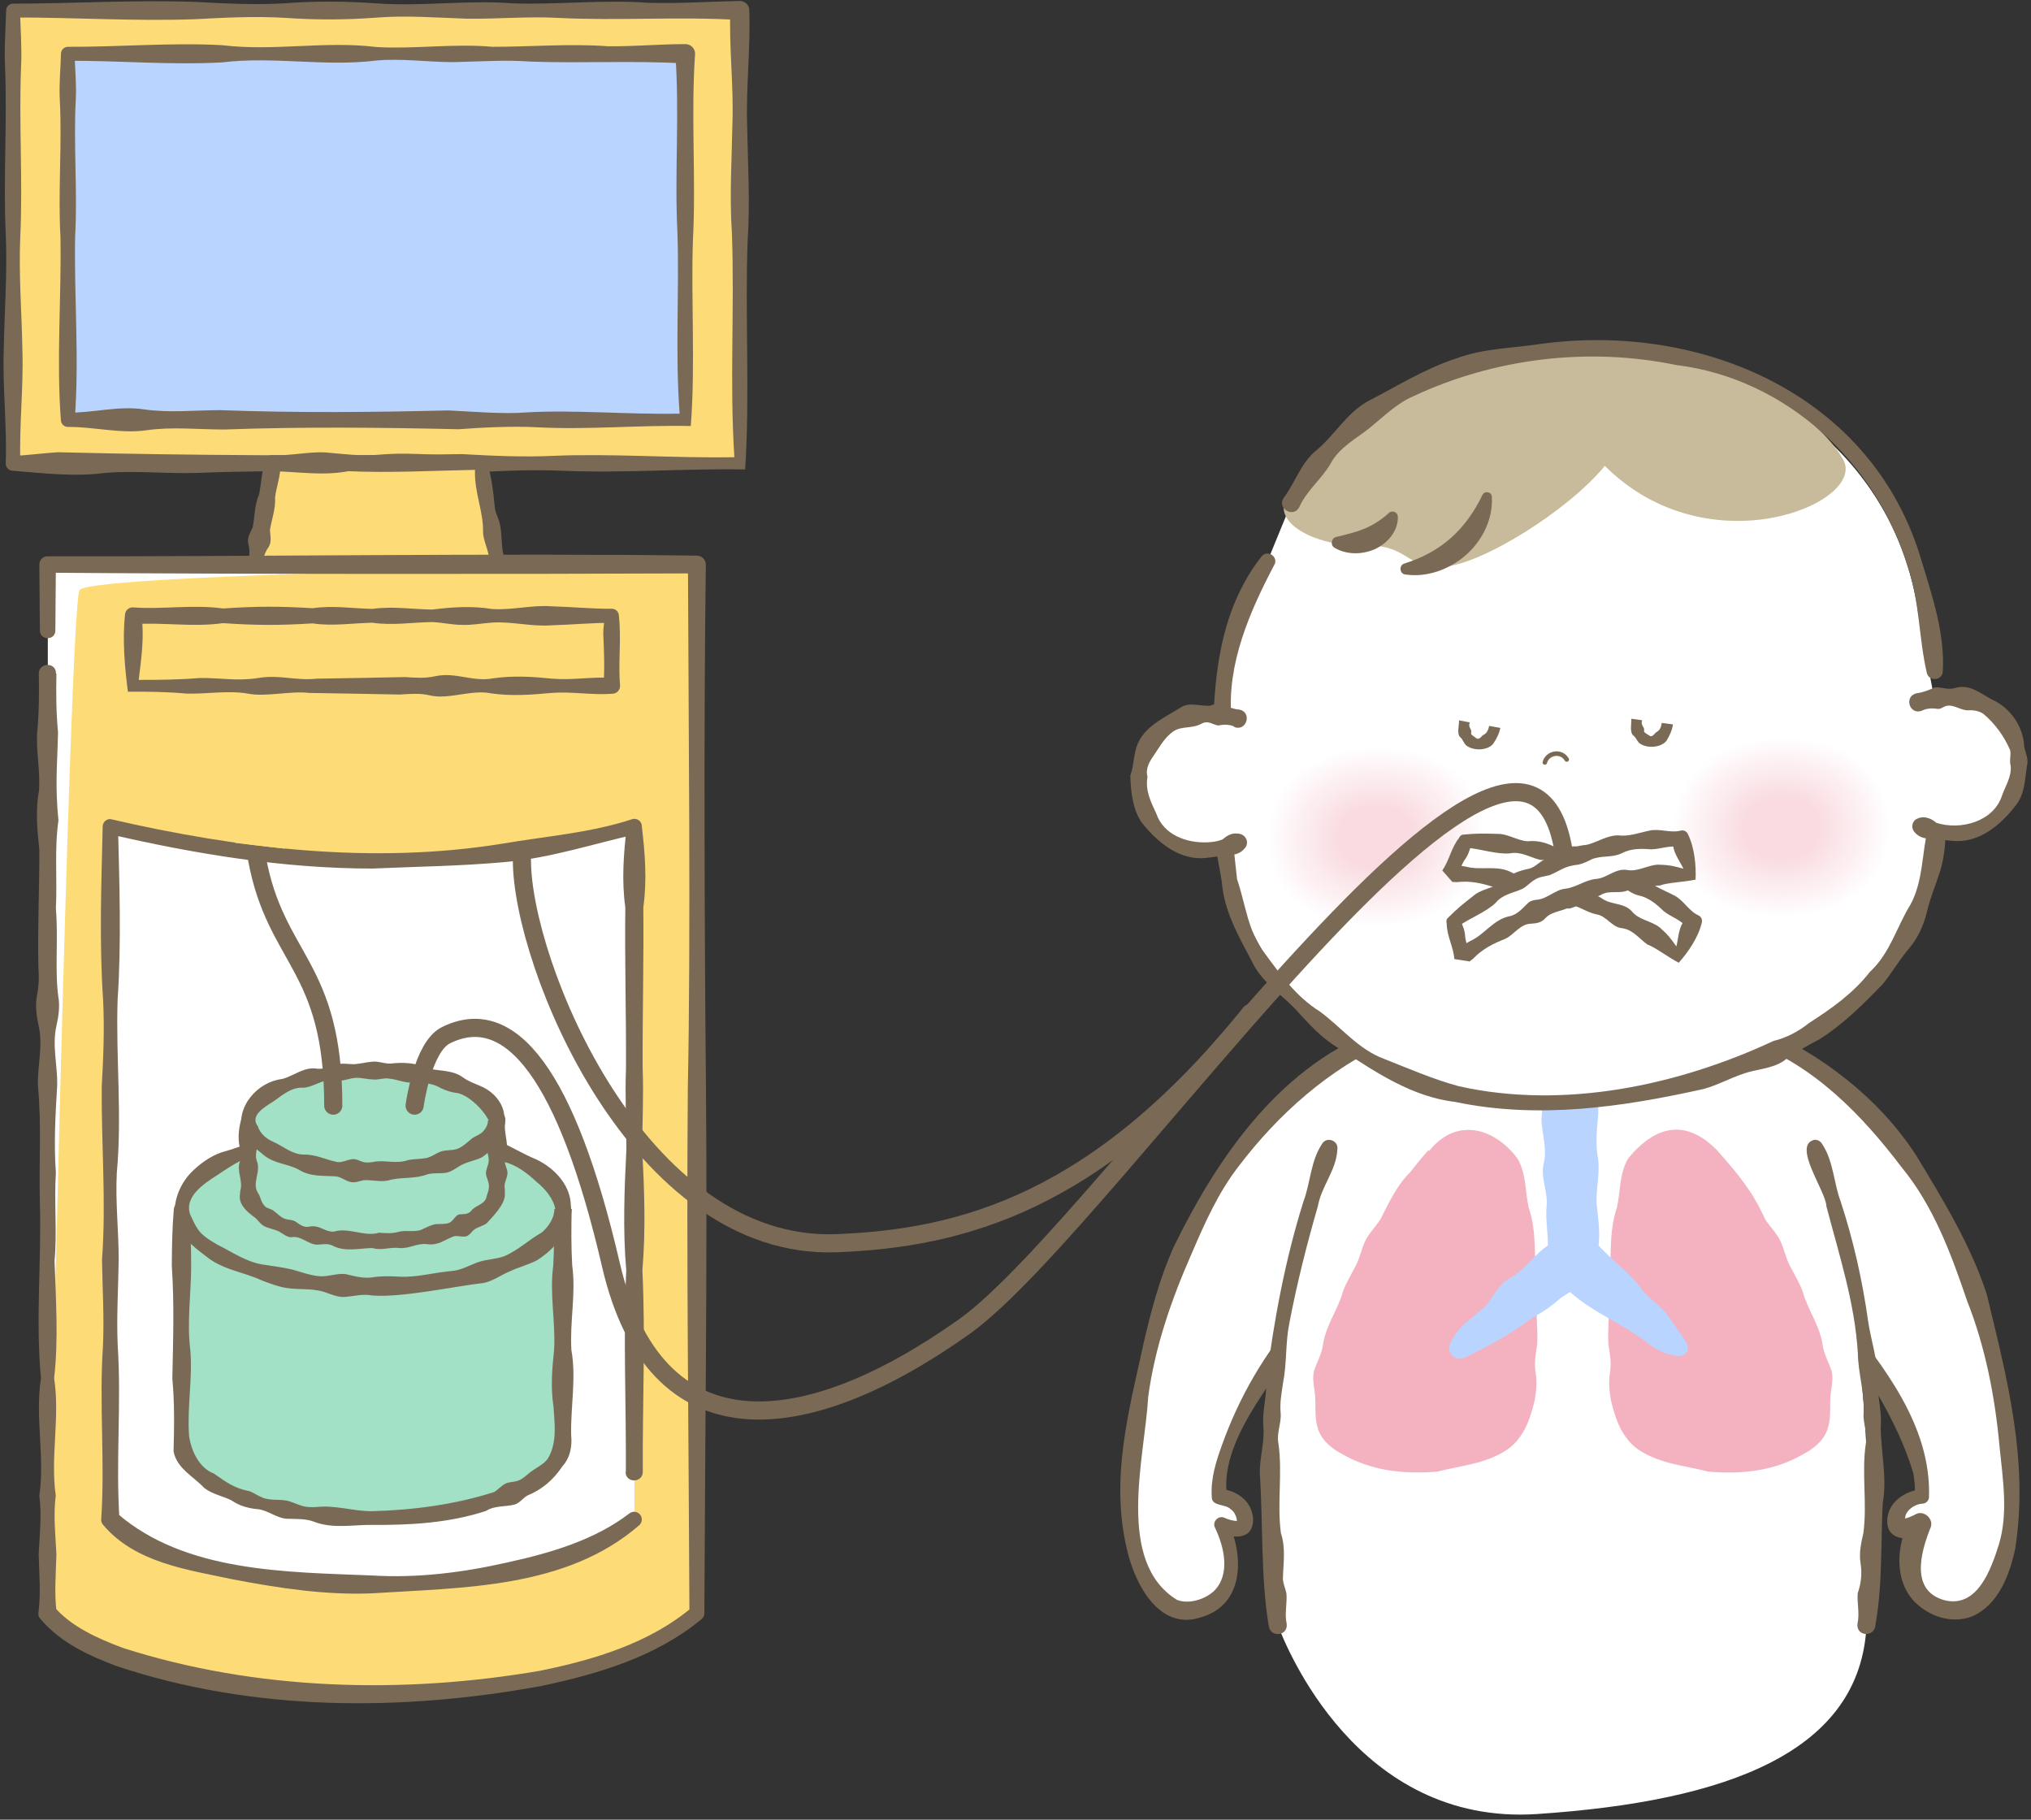 <svg width="336" height="301" viewBox="0 0 336 301" fill="none" xmlns="http://www.w3.org/2000/svg">
<rect x="0" y="0" width="336" height="301" fill="#333333" stroke="none"/>
<g clip-path="url(#clip0_2057_83959)">
<path d="M290.339 171.143C306.376 177.638 317.498 191.673 324.327 207.511C332.046 225.417 332.869 245.681 332.824 249.44C332.757 256.514 329.198 268.503 321.369 266.123C312.049 263.276 317.565 252.154 317.565 252.154C317.565 252.154 313.227 254.312 313.695 251.064C314.162 247.816 317.899 247.549 317.899 247.549C319.7 234.515 293.631 202.35 279.395 195.499H240.224C225.966 202.328 199.896 234.515 201.72 247.549C201.72 247.549 205.457 247.839 205.924 251.064C206.391 254.289 202.054 252.154 202.054 252.154C202.054 252.154 207.592 263.276 198.25 266.123C190.42 268.503 186.861 256.491 186.795 249.44C186.75 245.703 187.573 225.439 195.292 207.511C202.12 191.651 213.242 177.638 229.28 171.143" fill="white"/>
<path d="M290.872 169.809C301.326 174.368 310.891 181.62 317.097 191.274C321.501 198.547 325.994 205.91 328.664 214.029C332 227.864 335.648 241.5 333.401 256.114C332.489 260.407 330.643 265.59 326.061 267.458C322.724 268.593 319.21 267.391 316.763 264.989C313.226 261.319 313.805 255.447 315.94 251.331L318.387 253.778C316.741 254.579 313.204 255.18 312.359 252.688C311.514 249.196 314.695 246.638 317.809 246.371L316.741 247.394C316.874 246.193 316.741 244.903 316.518 243.635C313.76 234.56 308.288 226.485 302.816 218.745C296.054 210.381 288.158 201.973 278.882 196.612C275.212 196.968 265.536 196.879 259.819 196.657C253.302 196.657 246.762 196.835 240.245 196.968L240.868 196.835C231.77 202.306 223.295 210.181 216.822 218.767C213.664 223.282 210.617 227.842 207.658 232.469C204.967 236.829 202.231 242.278 202.987 247.394L201.808 246.282C204.21 246.438 206.724 247.95 207.191 250.486C207.48 251.42 207.302 253.267 206.101 253.823C204.522 254.646 202.765 253.823 201.519 253.267L203.143 251.643C205.812 257.337 205.901 265.434 198.694 267.525C191.598 269.883 187.617 261.675 186.393 256.114C183.679 244.436 186.771 233.359 189.151 222.37C190.419 216.876 191.865 211.36 194.223 206.155C201.652 190.984 212.174 175.814 228.834 169.986C230.369 169.475 231.236 171.677 229.791 172.344C219.848 176.86 211.529 184.222 204.9 192.942C201.519 197.302 199.272 202.395 197.115 207.423C193.8 214.941 191.042 222.882 189.952 231.068C189.396 241.122 184.48 258.36 194.735 264.655C196.714 265.412 199.428 264.544 200.896 263.121C203.565 260.385 202.542 255.914 201.007 252.711C200.496 251.732 201.563 250.597 202.564 251.065C203.232 251.376 204.233 251.643 204.7 251.576C204.944 251.487 204.677 251.576 204.633 251.687C204.655 251.087 204.255 250.041 203.588 249.641C202.72 248.751 200.585 249.196 200.473 247.75C200.251 244.547 201.185 241.767 202.142 239.075C205.011 231.068 209.304 223.594 214.976 217.299C222.539 208.824 229.457 198.636 240.267 194.076C253.324 194.543 266.381 194.099 279.438 194.299C290.093 199.148 297.411 208.579 304.707 217.299C311.647 226.04 319.544 235.894 319.121 247.728C319.054 248.284 318.609 248.684 318.098 248.729C316.652 248.751 314.784 250.175 315.251 251.598C315.251 251.554 315.139 251.376 315.073 251.309C314.984 251.243 314.961 251.242 315.05 251.22C315.362 251.176 316.252 250.842 316.83 250.531C318.187 249.663 319.989 251.22 319.388 252.688C317.675 256.937 316.007 263.276 321.857 264.744C327.151 265.901 329.375 259.651 330.688 255.469C332.245 250.353 331.355 244.792 330.799 239.298C330.043 231.045 328.463 222.86 325.416 215.141C322.769 207.378 319.877 199.504 314.606 193.098C308.044 184.445 300.214 176.37 289.871 172.478C288.091 171.788 289.181 169.097 290.938 169.831L290.872 169.809Z" fill="#7A6A55"/>
<path d="M217.532 191.274C214.352 207.289 205.988 254.335 211.349 268.682C212.706 272.307 224.539 302.047 254.301 300.067C285.909 297.954 307.908 289.746 308.798 268.682C310.422 230.089 305.64 201.461 297.854 186.313C291.537 174.013 226.119 148.366 217.555 191.274H217.532Z" fill="white"/>
<path d="M307.288 268.593C307.688 266.903 307.199 265.19 307.332 263.544C307.91 261.898 308.066 260.274 307.799 258.561C307.532 256.871 307.888 255.247 308.266 253.601C308.934 248.641 307.933 243.658 308.689 238.676C309 237.007 308.155 235.384 308.311 233.715C308.489 230.379 307.399 227.153 307.354 223.817C306.865 215.542 304.24 207.512 302.149 199.527C302.105 197.08 296.388 189.361 300.192 188.538C300.703 188.516 301.171 188.783 301.415 189.183C303.35 192.075 303.328 195.612 304.529 198.793C306.62 205.199 308.111 211.805 309.045 218.478C309.534 221.815 310.691 225.062 310.669 228.466C310.557 231.024 311.38 233.515 311.136 236.051C311.18 240.255 312.226 244.437 311.469 248.685C311.136 255.403 311.447 262.209 310.268 268.749C310.179 270.884 307.043 270.773 307.288 268.571V268.593Z" fill="#7A6A55"/>
<path d="M209.86 268.771C208.548 260.564 208.971 252 208.415 243.636C208.392 241.1 209.215 238.587 209.015 236.051C208.77 233.515 209.593 231.024 209.482 228.466C210.728 218.501 212.596 208.447 215.621 198.793C216.823 195.612 216.8 192.053 218.736 189.184C219.492 187.938 221.472 188.672 221.249 190.118C221.093 193.566 218.602 196.213 218.024 199.527C216.178 205.889 214.554 212.339 213.308 218.857C212.641 222.104 212.908 225.485 212.263 228.755C212.018 230.401 211.707 232.047 211.862 233.715C212.018 235.384 211.173 237.008 211.484 238.676C212.218 243.658 211.239 248.641 211.907 253.601C212.73 256.07 212.307 258.562 212.24 261.075C212.24 261.92 212.641 262.721 212.819 263.544C212.974 265.19 212.485 266.903 212.863 268.593C213.13 270.729 209.972 270.951 209.883 268.771H209.86Z" fill="#7A6A55"/>
<path d="M237.31 191.296C230.548 198.058 213.487 228.865 220.339 237.34C227.19 245.815 250.634 242.59 252.258 233.292C253.882 223.994 253.014 195.722 249.033 191.296C245.407 187.248 240.958 187.67 237.31 191.296Z" fill="#F4B2C1"/>
<path d="M238.332 192.319C236.175 194.232 234.907 197.013 233.35 199.393C232.482 200.572 231.414 201.662 230.725 202.974C229.991 204.264 229.724 205.821 228.945 207.067C227.01 209.38 225.987 212.161 224.786 214.897C224.074 216.209 223.473 217.544 223.14 218.989C222.561 221.881 220.804 224.417 221.116 227.442C221.004 228.843 219.937 230.133 219.959 231.557C220.07 235.494 222.962 239.164 226.877 240.032C229.39 240.388 232.816 241.367 235.329 241.011C239.845 240.744 243.693 239.987 247.363 237.363C248.92 236.295 250.922 235.316 251.145 233.27C251.145 231.068 251.145 228.91 251.767 226.73C252.101 225.262 251.968 223.772 251.723 222.281C251.678 219.234 252.057 216.454 251.434 213.384C251.523 210.114 251.345 207.779 250.655 204.531C250.411 201.639 250.655 198.592 249.365 195.878C248.898 194.655 248.498 193.498 248.03 192.297C245.917 188.783 240.49 189.872 238.332 192.342V192.319ZM236.419 190.406C240.823 184.823 247.096 186.425 251.011 191.585C252.501 194.032 252.301 197.013 252.88 199.682C254.459 204.398 253.569 208.246 254.348 213.228C253.947 216.409 254.437 219.234 254.325 222.281C254.081 223.794 253.814 225.284 254.014 226.819C254.414 229.066 254.058 231.535 253.324 233.692C252.635 236.161 251.234 238.631 249.076 239.965C245.517 242.212 241.58 242.434 237.776 243.435C232.059 243.858 226.81 243.346 221.716 240.343C220.293 239.543 218.802 238.386 218.113 236.562C217.468 234.805 217.668 233.114 217.601 231.535C217.601 229.956 216.978 228.287 217.401 226.73C217.89 225.24 218.713 223.883 218.891 222.304C219.358 219.234 221.294 216.698 222.139 213.74C222.628 212.294 223.451 211.004 224.141 209.647C224.919 208.335 225.164 206.778 225.809 205.376C226.432 203.997 227.633 202.907 228.412 201.617C229.813 198.881 231.059 196.101 233.305 193.899C234.262 192.675 235.196 191.474 236.308 190.273L236.419 190.384V190.406Z" fill="#F4B2C1"/>
<path d="M283.065 191.296C289.827 198.058 306.888 228.865 300.037 237.34C293.164 245.815 269.741 242.59 268.117 233.292C266.493 223.994 267.361 195.722 271.343 191.296C274.968 187.248 279.417 187.67 283.065 191.296Z" fill="#F4B2C1"/>
<path d="M284.088 190.295C287.536 194.232 289.827 196.857 291.984 201.617C292.763 202.907 293.964 203.975 294.587 205.376C295.232 206.755 295.477 208.334 296.255 209.647C296.945 210.981 297.768 212.294 298.257 213.739C299.102 216.698 301.015 219.234 301.505 222.303C301.683 223.883 302.506 225.262 302.995 226.73C303.418 228.287 302.795 229.955 302.795 231.534C302.728 233.114 302.928 234.804 302.283 236.561C301.594 238.385 300.103 239.542 298.68 240.343C293.586 243.368 288.337 243.88 282.62 243.435C278.816 242.434 274.879 242.211 271.32 239.965C269.163 238.63 267.761 236.139 267.072 233.692C266.338 231.512 265.982 229.088 266.382 226.819C266.582 225.284 266.315 223.794 266.071 222.281C265.937 219.234 266.427 216.409 266.048 213.228C266.827 208.245 265.937 204.397 267.516 199.681C268.095 197.012 267.895 194.032 269.385 191.585C274.012 186.002 279.016 185.112 284.088 190.295ZM282.175 192.208C278.905 189.36 272.899 188.76 271.765 193.92C271.031 195.878 270.141 197.924 269.941 200.06C269.808 201.528 270.03 203.04 269.763 204.486C269.096 207.734 268.896 210.069 268.985 213.339C268.362 216.409 268.718 219.211 268.695 222.237C268.451 223.727 268.317 225.217 268.651 226.685C269.251 228.865 269.296 231.023 269.274 233.225C269.496 235.271 271.498 236.25 273.055 237.318C276.725 239.943 280.574 240.699 285.089 240.966C287.602 241.322 291.05 240.365 293.542 239.987C297.479 239.142 300.348 235.449 300.459 231.512C300.459 230.089 299.414 228.798 299.303 227.397C299.214 226.685 299.303 225.929 299.236 225.217C299.169 224.483 298.902 223.794 298.635 223.126C297.367 220.457 297.167 217.41 295.61 214.852C294.409 212.116 293.386 209.335 291.451 207.022C290.672 205.776 290.405 204.219 289.671 202.929C288.959 201.617 287.914 200.527 287.046 199.348C286.134 198.191 285.623 196.768 284.8 195.566C283.977 194.365 283.043 193.231 282.064 192.274L282.175 192.163V192.208Z" fill="#F4B2C1"/>
<path d="M256.46 177.751L257.416 206.867C257.416 206.867 240.022 222.104 241.245 223.306C242.469 224.507 259.885 212.184 259.885 212.184C259.885 212.184 277.881 224.907 278.103 222.972C278.325 221.037 262.977 206.512 262.977 206.512L262.777 177.105" fill="#B8D4FF"/>
<path d="M257.883 177.706C257.839 180.131 258.017 182.555 258.417 184.98C258.551 187.404 257.794 189.851 258.506 192.253C259.307 194.656 258.084 197.125 258.529 199.527C258.929 202.107 258.44 204.732 258.907 207.312C256.838 210.026 254.058 211.294 252.234 213.719C251.7 214.519 251.099 215.231 250.298 215.765C246.94 217.211 244.849 220.948 242.602 223.35C242.691 223.016 242.469 222.482 242.202 222.26C241.579 221.815 241.334 222.06 241.579 222.015C244.693 221.415 246.984 218.746 249.809 217.411C251.477 216.521 252.968 215.387 254.436 214.252C256.304 213.229 258.15 212.095 259.752 210.627C263.111 212.762 266.67 214.586 269.606 217.344C272.008 219.391 275.278 220.147 277.792 221.949C277.792 221.993 277.792 221.904 277.413 222.104C277.235 222.193 276.991 222.527 276.991 222.705C276.969 222.883 276.991 222.95 276.991 222.972C277.013 223.039 277.013 222.972 276.991 222.905C276.457 221.415 274.677 220.236 273.565 219.079C271.385 216.054 268.494 213.941 265.913 211.316C264.712 209.715 263.2 208.425 261.62 207.246C261.131 204.532 261.42 201.84 261.709 199.149C261.776 196.702 261.109 194.255 261.331 191.809C261.487 190.585 261.687 189.362 261.576 188.138C261.198 184.468 260.975 180.798 261.487 177.105H264.045C264.379 179.53 264.468 181.977 264.401 184.446C264.156 186.915 263.911 189.339 264.401 191.786C264.668 194.233 264.023 196.68 264.134 199.127C264.379 201.573 264.801 203.998 264.401 206.467L263.956 205.444C266.336 208.313 269.495 210.293 271.675 213.34C272.809 214.808 274.433 215.809 275.634 217.233C276.88 218.857 277.747 220.258 278.97 222.038C279.349 222.594 279.349 223.706 278.592 224.084C278.014 224.395 277.725 224.306 277.525 224.306C275.812 224.129 274.277 223.394 272.942 222.438C268.471 218.835 263.533 217.3 259.151 213.185H260.619C259.796 213.674 258.996 214.163 258.217 214.697C256.794 215.965 255.259 217.033 253.568 217.945C250.054 220.614 246.272 222.66 242.291 224.596C240.667 225.263 239.088 223.75 240.044 221.926C241.623 218.768 244.159 217.878 246.206 215.498C247.318 213.941 248.207 212.161 250.054 211.294C252.501 209.804 253.991 207.223 256.527 205.755L256.037 206.867C256.237 204.443 255.637 202.018 255.859 199.594C256.148 197.147 254.769 194.767 255.414 192.32C255.971 189.873 255.059 187.471 255.014 185.046C255.259 182.6 255.281 180.175 255.081 177.751L257.928 177.662L257.883 177.706Z" fill="#B8D4FF"/>
<path d="M213.684 83.103C221.692 69.135 234.86 60.637 253.122 58.346C281.883 54.721 313.046 69.98 317.428 101.944L321.099 121.429C322.834 138.068 321.766 168.386 277.924 179.685C238.197 189.917 219.512 172.523 214.752 165.917C207.278 155.618 200.627 147.588 202.229 115.868C202.94 101.922 209.703 92.802 209.703 92.802L213.684 83.081V83.103Z" fill="white"/>
<path d="M276.591 137.357C276.591 147.077 285.133 152.149 295.12 151.882C305.13 151.593 313.16 146.254 312.826 136.356C312.47 126.435 304.284 121.564 294.297 121.831C284.287 122.12 276.48 127.881 276.591 137.357Z" fill="white"/>
<path d="M276.904 137.358C276.904 146.9 285.29 151.883 295.099 151.616C304.931 151.349 312.828 146.099 312.472 136.357C312.138 126.614 304.086 121.832 294.276 122.098C284.445 122.365 276.771 128.038 276.904 137.358Z" fill="#FFFEFE"/>
<path d="M277.236 137.334C277.236 146.721 285.466 151.592 295.119 151.326C304.773 151.059 312.514 145.898 312.18 136.356C311.847 126.791 303.95 122.097 294.296 122.364C284.643 122.631 277.124 128.192 277.236 137.334Z" fill="#FFFDFD"/>
<path d="M277.572 137.335C277.572 146.544 285.646 151.349 295.122 151.082C304.598 150.815 312.205 145.765 311.871 136.379C311.538 126.992 303.797 122.365 294.321 122.632C284.845 122.899 277.46 128.371 277.572 137.335Z" fill="#FFFCFD"/>
<path d="M277.88 137.335C277.88 146.366 285.798 151.082 295.096 150.815C304.394 150.548 311.846 145.61 311.534 136.401C311.223 127.192 303.616 122.654 294.318 122.921C285.02 123.188 277.791 128.549 277.88 137.335Z" fill="#FEFBFC"/>
<path d="M278.216 137.313C278.216 146.166 285.979 150.792 295.099 150.525C304.219 150.281 311.537 145.409 311.203 136.378C310.892 127.347 303.44 122.899 294.321 123.166C285.201 123.41 278.105 128.682 278.216 137.313Z" fill="#FEFAFB"/>
<path d="M278.525 137.313C278.525 145.988 286.132 150.526 295.074 150.281C304.016 150.036 311.178 145.276 310.867 136.423C310.556 127.57 303.26 123.21 294.318 123.455C285.398 123.7 278.414 128.86 278.525 137.313Z" fill="#FEF9FA"/>
<path d="M278.86 137.312C278.86 145.809 286.312 150.258 295.076 150.013C303.84 149.768 310.869 145.097 310.557 136.422C310.246 127.747 303.106 123.476 294.342 123.721C285.6 123.966 278.771 129.015 278.86 137.312Z" fill="#FEF8F9"/>
<path d="M279.192 137.29C279.192 145.632 286.51 149.969 295.074 149.725C303.638 149.48 310.534 144.92 310.244 136.423C309.955 127.926 302.926 123.744 294.362 123.989C285.799 124.233 279.103 129.171 279.192 137.29Z" fill="#FEF7F9"/>
<path d="M279.505 137.289C279.505 145.453 286.668 149.701 295.054 149.457C303.439 149.212 310.179 144.741 309.89 136.422C309.601 128.103 302.728 124.01 294.342 124.254C285.956 124.499 279.394 129.326 279.505 137.289Z" fill="#FEF6F8"/>
<path d="M279.837 137.29C279.837 145.275 286.844 149.435 295.051 149.212C303.259 148.99 309.866 144.608 309.577 136.467C309.287 128.325 302.57 124.322 294.362 124.544C286.154 124.766 279.748 129.504 279.837 137.29Z" fill="#FDF5F7"/>
<path d="M280.149 137.267C280.149 145.074 287 149.145 295.03 148.923C303.06 148.7 309.511 144.407 309.244 136.444C308.955 128.481 302.393 124.566 294.363 124.788C286.333 125.011 280.06 129.66 280.149 137.267Z" fill="#FDF4F6"/>
<path d="M280.485 137.267C280.485 144.897 287.181 148.878 295.033 148.656C302.885 148.433 309.202 144.252 308.935 136.466C308.668 128.681 302.24 124.855 294.388 125.078C286.536 125.3 280.396 129.838 280.485 137.267Z" fill="#FDF3F5"/>
<path d="M280.817 137.268C280.817 144.72 287.357 148.612 295.031 148.412C302.705 148.19 308.867 144.097 308.6 136.49C308.333 128.882 302.06 125.145 294.386 125.346C286.712 125.568 280.728 129.994 280.817 137.268Z" fill="#FDF2F4"/>
<path d="M281.13 137.245C281.13 144.541 287.514 148.322 295.01 148.122C302.506 147.922 308.534 143.918 308.267 136.488C308 129.059 301.883 125.411 294.387 125.611C286.891 125.812 281.041 130.149 281.13 137.245Z" fill="#FDF1F4"/>
<path d="M281.462 137.246C281.462 144.364 287.69 148.056 295.008 147.856C302.326 147.656 308.199 143.741 307.954 136.489C307.709 129.238 301.726 125.679 294.408 125.879C287.09 126.079 281.373 130.306 281.462 137.246Z" fill="#FDF0F3"/>
<path d="M281.797 137.246C281.797 144.186 287.892 147.811 295.01 147.611C302.15 147.411 307.889 143.607 307.645 136.534C307.4 129.46 301.55 125.968 294.432 126.168C287.292 126.368 281.731 130.484 281.797 137.246Z" fill="#FCEFF2"/>
<path d="M282.107 137.223C282.107 143.985 288.046 147.522 295.008 147.322C301.97 147.121 307.553 143.407 307.309 136.511C307.064 129.616 301.37 126.212 294.407 126.413C287.445 126.613 282.018 130.617 282.107 137.223Z" fill="#FCEEF1"/>
<path d="M282.443 137.223C282.443 143.807 288.226 147.255 295.01 147.055C301.794 146.855 307.244 143.251 306.999 136.534C306.755 129.816 301.216 126.502 294.432 126.702C287.648 126.902 282.354 130.795 282.443 137.223Z" fill="#FCEDF0"/>
<path d="M282.751 137.224C282.751 143.63 288.378 146.989 294.985 146.811C301.591 146.633 306.885 143.097 306.663 136.557C306.44 130.017 301.035 126.792 294.429 126.97C287.822 127.148 282.684 130.974 282.751 137.224Z" fill="#FCEDF0"/>
<path d="M283.087 137.201C283.087 143.451 288.559 146.699 294.987 146.521C301.415 146.343 306.576 142.917 306.353 136.556C306.131 130.194 300.881 127.058 294.453 127.236C288.025 127.414 283.02 131.128 283.087 137.201Z" fill="#FCECEF"/>
<path d="M283.419 137.202C283.419 143.274 288.735 146.433 294.986 146.255C301.236 146.077 306.241 142.74 306.019 136.557C305.796 130.373 300.702 127.326 294.452 127.503C288.202 127.681 283.33 131.285 283.419 137.202Z" fill="#FCEBEE"/>
<path d="M283.731 137.202C283.731 143.096 288.892 146.166 294.964 145.988C301.037 145.81 305.886 142.585 305.686 136.579C305.485 130.573 300.525 127.615 294.453 127.793C288.38 127.971 283.664 131.463 283.731 137.202Z" fill="#FBEAED"/>
<path d="M284.063 137.179C284.063 142.895 289.068 145.876 294.963 145.72C300.835 145.564 305.573 142.428 305.373 136.6C305.172 130.772 300.368 127.903 294.473 128.059C288.579 128.214 283.996 131.618 284.063 137.179Z" fill="#FBE9EC"/>
<path d="M284.399 137.179C284.399 142.718 289.27 145.61 294.965 145.454C300.659 145.298 305.241 142.251 305.063 136.601C304.863 130.951 300.192 128.171 294.497 128.327C288.803 128.482 284.354 131.774 284.399 137.179Z" fill="#FBE8EC"/>
<path d="M284.712 137.18C284.712 142.54 289.427 145.343 294.944 145.187C300.46 145.032 304.909 142.095 304.709 136.623C304.509 131.152 299.993 128.46 294.477 128.616C288.96 128.771 284.645 131.952 284.712 137.18Z" fill="#FBE7EB"/>
<path d="M285.044 137.157C285.044 142.362 289.604 145.054 294.942 144.92C300.281 144.765 304.574 141.917 304.396 136.623C304.218 131.329 299.836 128.727 294.497 128.86C289.159 129.016 284.977 132.086 285.044 137.157Z" fill="#FBE6EA"/>
<path d="M285.356 137.157C285.356 142.184 289.76 144.787 294.921 144.653C300.081 144.52 304.241 141.762 304.063 136.646C303.885 131.53 299.658 129.016 294.498 129.15C289.337 129.283 285.311 132.286 285.356 137.157Z" fill="#FBE5E9"/>
<path d="M285.688 137.156C285.688 142.005 289.937 144.541 294.919 144.385C299.902 144.252 303.906 141.582 303.728 136.644C303.55 131.706 299.479 129.259 294.497 129.415C289.514 129.549 285.622 132.44 285.688 137.156Z" fill="#FAE4E8"/>
<path d="M286.02 137.135C286.02 141.806 290.113 144.253 294.918 144.119C299.722 143.986 303.593 141.428 303.415 136.668C303.259 131.907 299.322 129.55 294.517 129.683C289.713 129.817 285.954 132.597 286.02 137.135Z" fill="#FAE3E7"/>
<path d="M286.332 137.134C286.332 141.627 290.27 143.985 294.896 143.851C299.523 143.718 303.238 141.249 303.082 136.667C302.926 132.084 299.145 129.815 294.518 129.949C289.891 130.082 286.288 132.752 286.332 137.134Z" fill="#FAE2E7"/>
<path d="M286.668 137.134C286.668 141.449 290.472 143.718 294.921 143.584C299.37 143.451 302.951 141.093 302.795 136.689C302.639 132.285 298.991 130.105 294.543 130.238C290.094 130.372 286.624 132.93 286.668 137.134Z" fill="#FAE1E6"/>
<path d="M287.001 137.111C287.001 141.271 290.649 143.428 294.92 143.295C299.19 143.184 302.616 140.893 302.46 136.666C302.305 132.44 298.812 130.349 294.542 130.483C290.271 130.594 286.934 133.063 287.001 137.111Z" fill="#FAE0E5"/>
<path d="M287.313 137.111C287.313 141.093 290.805 143.162 294.898 143.05C298.991 142.939 302.283 140.759 302.127 136.711C301.994 132.663 298.635 130.661 294.542 130.772C290.449 130.883 287.268 133.241 287.313 137.111Z" fill="#FADFE4"/>
<path d="M287.645 137.112C287.645 140.916 290.982 142.896 294.896 142.784C298.811 142.673 301.948 140.582 301.814 136.712C301.681 132.841 298.478 130.929 294.563 131.04C290.648 131.151 287.601 133.398 287.645 137.112Z" fill="#F9DEE3"/>
<path d="M287.958 137.089C287.958 140.715 291.138 142.605 294.875 142.494C298.612 142.383 301.615 140.403 301.482 136.711C301.348 133.018 298.301 131.194 294.564 131.306C290.827 131.417 287.913 133.574 287.958 137.089Z" fill="#F9DDE3"/>
<path d="M288.29 137.09C288.29 140.538 291.315 142.339 294.874 142.251C298.433 142.162 301.28 140.249 301.146 136.734C301.013 133.22 298.121 131.485 294.562 131.574C291.003 131.663 288.245 133.731 288.29 137.09Z" fill="#F9DCE2"/>
<path d="M288.626 137.09C288.626 140.36 291.495 142.073 294.876 141.984C298.257 141.895 300.949 140.093 300.837 136.756C300.726 133.42 297.968 131.774 294.587 131.863C291.206 131.952 288.581 133.909 288.626 137.09Z" fill="#F9DBE1"/>
<path d="M209.525 138.913C209.525 148.634 218.066 153.705 228.054 153.439C238.063 153.149 246.093 147.811 245.76 137.912C245.404 127.992 237.218 123.12 227.231 123.387C217.221 123.677 209.413 129.438 209.525 138.913Z" fill="white"/>
<path d="M209.857 138.914C209.857 148.457 218.243 153.439 228.052 153.172C237.884 152.906 245.781 147.656 245.425 137.913C245.091 128.171 237.039 123.388 227.229 123.655C217.398 123.922 209.724 129.594 209.857 138.914Z" fill="#FFFEFE"/>
<path d="M210.169 138.914C210.169 148.301 218.399 153.173 228.053 152.906C237.707 152.639 245.448 147.478 245.114 137.936C244.78 128.371 236.884 123.677 227.23 123.944C217.576 124.211 210.058 129.772 210.169 138.914Z" fill="#FFFDFD"/>
<path d="M210.505 138.892C210.505 148.101 218.58 152.905 228.055 152.638C237.531 152.371 245.139 147.322 244.805 137.935C244.471 128.548 236.73 123.922 227.255 124.189C217.779 124.456 210.394 129.928 210.505 138.892Z" fill="#FFFCFD"/>
<path d="M210.813 138.892C210.813 147.923 218.732 152.638 228.03 152.371C237.328 152.105 244.779 147.166 244.468 137.958C244.157 128.749 236.549 124.211 227.251 124.478C217.954 124.745 210.724 130.106 210.813 138.892Z" fill="#FEFBFC"/>
<path d="M211.15 138.891C211.15 147.744 218.913 152.37 228.033 152.103C237.153 151.859 244.471 146.987 244.137 137.956C243.826 128.926 236.374 124.477 227.254 124.744C218.134 124.988 211.039 130.26 211.15 138.891Z" fill="#FEFAFB"/>
<path d="M211.482 138.869C211.482 147.545 219.089 152.082 228.031 151.838C236.973 151.593 244.135 146.833 243.824 137.98C243.513 129.127 236.217 124.767 227.275 125.012C218.355 125.256 211.371 130.417 211.482 138.869Z" fill="#FEF9FA"/>
<path d="M211.794 138.868C211.794 147.365 219.245 151.814 228.009 151.57C236.751 151.325 243.802 146.654 243.491 137.979C243.18 129.304 236.039 125.033 227.275 125.278C218.534 125.522 211.705 130.572 211.794 138.868Z" fill="#FEF8F9"/>
<path d="M212.126 138.868C212.126 147.21 219.444 151.547 228.008 151.303C236.572 151.058 243.467 146.498 243.178 138.001C242.889 129.504 235.86 125.322 227.296 125.567C218.732 125.811 212.037 130.75 212.126 138.868Z" fill="#FEF7F9"/>
<path d="M212.462 138.846C212.462 147.009 219.625 151.258 228.011 151.013C236.396 150.768 243.136 146.298 242.847 137.978C242.558 129.659 235.685 125.566 227.299 125.811C218.913 126.056 212.351 130.883 212.462 138.846Z" fill="#FEF6F8"/>
<path d="M212.77 138.846C212.77 146.832 219.777 150.991 227.985 150.769C236.193 150.546 242.799 146.164 242.51 138.023C242.221 129.882 235.503 125.878 227.296 126.101C219.088 126.323 212.681 131.061 212.77 138.846Z" fill="#FDF5F7"/>
<path d="M213.106 138.847C213.106 146.655 219.957 150.725 227.987 150.503C236.017 150.28 242.468 145.987 242.201 138.024C241.912 130.061 235.35 126.146 227.32 126.368C219.29 126.591 213.017 131.24 213.106 138.847Z" fill="#FDF4F6"/>
<path d="M213.419 138.824C213.419 146.453 220.114 150.435 227.966 150.212C235.818 149.99 242.135 145.808 241.869 138.023C241.602 130.238 235.173 126.412 227.321 126.634C219.469 126.857 213.33 131.394 213.419 138.824Z" fill="#FDF3F5"/>
<path d="M213.751 138.825C213.751 146.276 220.291 150.169 227.965 149.969C235.639 149.769 241.8 145.654 241.533 138.046C241.266 130.439 234.994 126.702 227.32 126.902C219.646 127.125 213.662 131.551 213.751 138.825Z" fill="#FDF2F4"/>
<path d="M214.083 138.825C214.083 146.121 220.467 149.902 227.963 149.702C235.459 149.502 241.487 145.498 241.22 138.069C240.953 130.639 234.836 126.991 227.34 127.191C219.844 127.392 213.994 131.729 214.083 138.825Z" fill="#FDF1F4"/>
<path d="M214.396 138.802C214.396 145.92 220.624 149.613 227.942 149.412C235.26 149.212 241.132 145.297 240.888 138.046C240.643 130.795 234.66 127.236 227.341 127.436C220.023 127.636 214.307 131.862 214.396 138.802Z" fill="#FDF0F3"/>
<path d="M214.731 138.802C214.731 145.742 220.826 149.368 227.944 149.168C235.084 148.968 240.823 145.164 240.578 138.09C240.334 131.017 234.483 127.525 227.365 127.725C220.225 127.925 214.664 132.04 214.731 138.802Z" fill="#FCEFF2"/>
<path d="M215.04 138.803C215.04 145.565 220.979 149.102 227.941 148.902C234.904 148.702 240.487 144.987 240.242 138.091C239.998 131.196 234.303 127.793 227.341 127.993C220.379 128.193 214.951 132.197 215.04 138.803Z" fill="#FCEEF1"/>
<path d="M215.376 138.78C215.376 145.364 221.159 148.812 227.944 148.611C234.728 148.411 240.178 144.808 239.933 138.09C239.688 131.373 234.15 128.058 227.365 128.259C220.581 128.459 215.287 132.351 215.376 138.78Z" fill="#FCEDF0"/>
<path d="M215.708 138.781C215.708 145.187 221.335 148.546 227.942 148.368C234.548 148.19 239.842 144.653 239.62 138.114C239.397 131.574 233.992 128.349 227.386 128.527C220.779 128.704 215.641 132.53 215.708 138.781Z" fill="#FCEDF0"/>
<path d="M216.02 138.781C216.02 145.031 221.492 148.279 227.921 148.101C234.349 147.923 239.509 144.498 239.287 138.136C239.065 131.774 233.815 128.638 227.387 128.816C220.958 128.994 215.953 132.708 216.02 138.781Z" fill="#FCECEF"/>
<path d="M216.353 138.758C216.353 144.831 221.669 147.989 227.919 147.811C234.17 147.634 239.175 144.297 238.952 138.113C238.73 131.93 233.636 128.882 227.386 129.06C221.135 129.238 216.264 132.842 216.353 138.758Z" fill="#FCEBEE"/>
<path d="M216.688 138.758C216.688 144.653 221.849 147.723 227.921 147.545C233.994 147.367 238.843 144.141 238.643 138.136C238.442 132.13 233.482 129.171 227.41 129.349C221.337 129.527 216.621 133.02 216.688 138.758Z" fill="#FBEAED"/>
<path d="M216.997 138.757C216.997 144.473 222.002 147.454 227.896 147.298C233.769 147.143 238.506 144.006 238.306 138.178C238.106 132.351 233.301 129.481 227.407 129.637C221.512 129.793 216.93 133.196 216.997 138.757Z" fill="#FBE9EC"/>
<path d="M217.332 138.736C217.332 144.275 222.204 147.166 227.898 147.011C233.592 146.855 238.175 143.808 237.997 138.158C237.797 132.508 233.125 129.727 227.431 129.883C221.737 130.039 217.288 133.331 217.332 138.736Z" fill="#FBE8EC"/>
<path d="M217.645 138.736C217.645 144.097 222.361 146.9 227.877 146.744C233.394 146.588 237.843 143.652 237.642 138.18C237.442 132.708 232.927 130.017 227.41 130.172C221.894 130.328 217.579 133.509 217.645 138.736Z" fill="#FBE7EB"/>
<path d="M217.977 138.735C217.977 143.94 222.537 146.632 227.876 146.498C233.214 146.343 237.507 143.495 237.329 138.202C237.151 132.908 232.769 130.305 227.431 130.438C222.092 130.572 217.911 133.664 217.977 138.735Z" fill="#FBE6EA"/>
<path d="M218.309 138.714C218.309 143.741 222.713 146.344 227.874 146.21C233.034 146.077 237.194 143.318 237.016 138.202C236.838 133.086 232.612 130.573 227.451 130.706C222.291 130.84 218.264 133.843 218.309 138.714Z" fill="#FBE5E9"/>
<path d="M218.622 138.713C218.622 143.562 222.87 146.098 227.853 145.942C232.836 145.808 236.839 143.139 236.662 138.201C236.484 133.263 232.413 130.816 227.43 130.972C222.448 131.128 218.555 133.997 218.622 138.713Z" fill="#FAE4E8"/>
<path d="M218.954 138.713C218.954 143.384 223.047 145.831 227.851 145.697C232.656 145.564 236.526 143.006 236.349 138.246C236.193 133.486 232.256 131.128 227.451 131.261C222.646 131.395 218.887 134.175 218.954 138.713Z" fill="#FAE3E7"/>
<path d="M219.289 138.69C219.289 143.183 223.227 145.541 227.853 145.408C232.48 145.274 236.195 142.805 236.039 138.223C235.883 133.641 232.102 131.372 227.475 131.506C222.848 131.639 219.245 134.308 219.289 138.69Z" fill="#FAE2E7"/>
<path d="M219.602 138.69C219.602 143.006 223.406 145.274 227.854 145.141C232.303 145.008 235.884 142.65 235.729 138.245C235.573 133.841 231.925 131.661 227.476 131.795C223.028 131.928 219.557 134.486 219.602 138.69Z" fill="#FAE1E6"/>
<path d="M219.935 138.691C219.935 142.851 223.583 145.008 227.853 144.875C232.124 144.764 235.55 142.473 235.394 138.246C235.238 134.02 231.746 131.929 227.475 132.063C223.204 132.196 219.868 134.643 219.935 138.691Z" fill="#FAE0E5"/>
<path d="M220.247 138.668C220.247 142.65 223.739 144.718 227.832 144.607C231.924 144.496 235.217 142.316 235.061 138.268C234.927 134.219 231.569 132.217 227.476 132.329C223.383 132.44 220.202 134.798 220.247 138.668Z" fill="#FADFE4"/>
<path d="M220.579 138.669C220.579 142.473 223.915 144.452 227.83 144.341C231.745 144.23 234.881 142.139 234.748 138.269C234.614 134.398 231.411 132.485 227.496 132.596C223.581 132.708 220.534 134.954 220.579 138.669Z" fill="#F9DEE3"/>
<path d="M220.915 138.669C220.915 142.295 224.095 144.185 227.832 144.074C231.569 143.963 234.572 141.983 234.439 138.291C234.305 134.598 231.258 132.774 227.521 132.886C223.784 132.997 220.87 135.155 220.915 138.669Z" fill="#F9DDE3"/>
<path d="M221.223 138.647C221.223 142.094 224.248 143.896 227.807 143.807C231.366 143.718 234.213 141.805 234.08 138.291C233.947 134.776 231.055 133.041 227.496 133.13C223.937 133.219 221.179 135.288 221.223 138.647Z" fill="#F9DCE2"/>
<path d="M221.559 138.647C221.559 141.917 224.429 143.629 227.81 143.54C231.191 143.451 233.882 141.65 233.771 138.313C233.66 134.976 230.901 133.33 227.52 133.419C224.139 133.508 221.515 135.466 221.559 138.647Z" fill="#F9DBE1"/>
<path d="M265.488 77.076C259.416 84.483 245.046 93.425 238.729 93.759C232.412 94.092 233.168 89.977 225.405 90.222C217.642 90.467 208.7 86.107 213.905 80.724C219.11 75.341 234.992 55.277 264.999 57.057C286.153 58.302 300.9 68.823 304.926 76.008C308.952 83.193 282.66 94.204 265.488 77.054V77.076Z" fill="#C8BB9B"/>
<path d="M246.803 82.17C247.026 85.751 245.291 89.377 242.533 91.802C239.774 94.226 236.015 95.561 232.479 95.027C231.5 94.916 231.411 93.448 232.367 93.203C238.418 91.312 242.488 87.598 245.246 81.881C245.58 81.125 246.803 81.347 246.803 82.17Z" fill="#7A6A55"/>
<path d="M231.255 85.439C231.344 87.864 229.476 89.977 227.34 90.889C225.16 91.801 222.691 91.734 220.801 90.622C220.044 90.222 220.222 88.998 221.045 88.82C224.716 87.953 226.918 87.374 229.743 84.883C230.232 84.327 231.233 84.683 231.233 85.417L231.255 85.439Z" fill="#7A6A55"/>
<path d="M321.789 130.038C321.789 134.687 322.345 139.514 320.988 144.029C320.276 146.276 319.364 148.433 318.808 150.724C318.274 153.038 317.273 155.24 315.694 157.042C314.181 158.866 313.003 160.867 311.534 162.714C308.309 166.072 304.928 169.431 300.991 171.923C298.9 172.99 296.898 174.125 295.007 175.548C293.028 176.838 290.492 176.838 288.334 177.639C286.154 178.373 284.108 179.508 281.861 180.13C268.382 183.133 254.569 185.157 240.8 182.288C233.682 181.443 227.743 177.483 221.893 173.635C218.801 171.967 216.487 169.32 214.174 166.784C211.727 164.293 208.613 162.313 207.101 159.021C204.921 154.884 202.496 150.702 202.14 145.942C201.451 141.382 200.116 136.844 200.605 132.218C200.717 118.56 199.738 103.501 208.702 92.046C209.748 90.8 211.661 92.201 210.749 93.558C206.745 101.188 203.008 109.729 203.697 118.605C202.674 127.613 203.675 136.644 204.654 145.43C206.077 149.59 206.456 154.15 209.214 157.664C211.861 161.246 214.396 164.827 218.289 167.274C221.893 169.898 224.673 173.569 228.966 175.148C233.081 176.772 237.085 178.529 241.378 179.686C258.728 183.556 277.568 179.574 293.406 172.189C295.586 171.656 297.543 170.61 299.3 169.209C303.015 166.829 306.596 164.293 309.355 160.756C312.669 157.709 313.781 153.305 316.094 149.568C318.185 145.653 317.941 141.048 318.986 136.8C319.209 134.62 319.253 132.396 318.986 130.216C318.897 129.437 319.453 128.725 320.254 128.636C321.077 128.547 321.811 129.17 321.856 129.993L321.789 130.038Z" fill="#7A6A55"/>
<path d="M317.563 116.091C332.51 111.732 338.205 126.59 330.686 134.687C325.303 140.493 317.273 136.4 317.273 136.4" fill="white"/>
<path d="M317.139 114.668C318.184 114.535 319.118 114.134 320.142 113.69C321.209 113.645 322.255 114.157 323.367 113.823C325.858 113.067 327.504 114.646 329.551 115.714C332.642 117.137 334.733 120.185 334.889 123.588C335.134 124.633 335.645 125.657 335.312 126.769C335 128.86 334.978 131.151 333.666 132.975C331.108 136.378 327.415 139.603 322.855 139.07C321.788 139.025 320.764 138.78 319.719 138.669C318.584 138.803 317.517 138.602 316.694 137.601C316.182 137.001 316.271 136.089 316.872 135.6C317.984 134.843 319.363 135.221 320.342 136.111C324.323 137.379 329.795 135.933 331.197 131.618C331.753 130.039 332.798 128.504 332.642 126.702C332.376 125.835 332.731 124.945 332.553 124.1C331.619 121.875 330.018 119.651 328.127 118.094C327.437 117.604 326.548 117.449 325.702 117.493C324.457 117.604 323.256 116.448 321.943 116.781C321.498 116.915 321.098 117.271 320.675 117.271C319.763 117.137 318.829 117.115 317.939 117.56C315.826 118.361 314.914 115.046 317.161 114.668H317.139Z" fill="#7A6A55"/>
<path d="M204.564 118.738C189.505 114.756 184.211 129.771 191.907 137.667C197.446 143.339 205.342 139.046 205.342 139.046" fill="white"/>
<path d="M204.187 120.184C203.319 119.783 202.385 119.85 201.495 120.006C200.628 119.85 199.871 119.161 198.893 119.65C197.113 120.651 195.534 119.984 194.043 121.029C192.664 122.03 191.864 123.498 190.952 124.855C190.218 125.878 189.439 127.146 189.839 128.458C189.439 130.816 190.373 132.573 191.307 134.62C192.509 138.09 196.29 139.469 199.693 139.336C200.561 139.291 201.473 139.202 202.296 138.824C203.03 138.201 203.786 137.756 204.72 137.89C205.944 137.867 206.789 139.224 205.988 140.248C205.187 141.271 204.12 141.493 202.985 141.382C201.94 141.538 200.917 141.782 199.849 141.871C195.311 142.539 191.53 139.402 188.883 136.066C187.348 133.841 187.081 130.883 186.992 128.303C187.571 126.723 187.504 125.122 188.038 123.498C189.172 120.139 192.664 118.738 195.4 116.981C196.935 116.069 198.67 116.892 200.272 116.714C201.895 115.957 203.341 117.292 204.921 117.359C207.212 117.692 206.3 121.096 204.164 120.25L204.187 120.184Z" fill="#7A6A55"/>
<path d="M212.372 82.347C214.262 79.856 215.197 76.63 217.666 74.584C220.713 72.093 222.693 68.422 226.207 66.42C231.079 63.907 235.772 60.949 241.021 59.258C245.448 57.612 250.186 57.612 254.79 56.9C281.616 53.23 309.932 65.353 317.918 92.846C319.697 98.674 321.766 104.88 321.41 111.041C321.365 112.576 319.119 112.821 318.763 111.308C317.406 105.436 317.584 99.319 315.56 93.602C310.377 76.497 295.452 62.594 277.368 60.392C262.753 57.367 247.272 59.236 233.748 65.575C231.012 66.776 228.876 68.934 226.63 70.758C224.383 72.56 221.58 73.983 220.135 76.675C218.644 79.277 216.153 81.124 214.93 83.926C213.929 85.728 211.215 84.104 212.372 82.347Z" fill="#7A6A55"/>
<path d="M259.196 125.633C258.284 124.075 255.993 124.498 255.57 126.122" stroke="#7A6A55" stroke-width="0.75" stroke-linecap="round" stroke-linejoin="round"/>
<path d="M276.769 119.827C276.635 120.761 276.257 121.606 275.723 122.496C274.834 123.719 272.364 123.853 271.208 122.919C270.785 122.541 270.674 122.029 270.251 121.695C269.54 121.206 269.94 119.649 269.873 118.893L271.675 119.137C271.341 119.983 272.12 120.249 271.986 120.828C271.875 121.206 272.52 121.406 272.987 121.762C273.499 121.895 273.699 121.273 274.122 121.05C274.633 120.783 274.834 120.16 274.923 119.582L276.769 119.827Z" fill="#7A6A55"/>
<path d="M248.206 120.406C248.028 121.34 247.605 122.163 247.027 123.031C246.093 124.209 243.624 124.232 242.512 123.253C242.111 122.853 242.022 122.341 241.622 121.985C240.932 121.451 241.422 119.916 241.377 119.16L243.157 119.494C242.801 120.317 243.557 120.628 243.379 121.207C243.268 121.585 243.891 121.807 244.336 122.185C244.825 122.341 245.07 121.718 245.492 121.518C246.004 121.273 246.249 120.65 246.36 120.072L248.184 120.406H248.206Z" fill="#7A6A55"/>
<path d="M265.269 144.963C265.136 145.741 265.225 146.609 264.825 147.276C264.58 147.61 264.202 147.788 263.979 148.077C263.757 148.366 263.668 148.855 263.312 149.033C262.978 149.234 262.511 149.167 262.222 149.389C261.911 149.589 261.622 149.812 261.243 149.856C260.509 149.79 259.887 150.501 259.13 150.235C258.952 150.19 258.774 150.168 258.596 150.212C258.418 150.279 258.218 150.39 258.018 150.39C257.618 150.412 257.373 149.856 257.039 149.767C256.328 149.634 255.505 149.656 255.082 148.922C254.704 148.277 253.836 148.077 253.569 147.321C253.369 146.787 253.124 146.253 252.969 145.697C253.147 144.763 252.902 143.739 253.391 142.827C253.814 142.16 254.637 141.982 254.948 141.204C255.438 140.581 256.372 140.959 256.906 140.269C257.217 140.025 257.618 140.158 257.951 140.114C258.285 140.069 258.641 139.869 258.997 139.824C259.353 139.758 259.709 140.047 260.064 140.025C260.865 139.936 261.533 140.025 262.089 140.647C262.4 140.848 262.756 140.914 263.112 141.07C263.913 141.315 263.957 142.294 264.624 142.738C265.203 143.294 265.381 144.206 265.181 144.963H265.269ZM263.668 144.963C263.223 144.318 263.29 143.117 262.734 142.939C262.133 142.805 262.022 142.093 261.466 141.938C261.177 141.871 260.865 141.982 260.621 141.871C260.376 141.782 260.131 141.582 259.864 141.493C259.597 141.359 259.286 141.648 259.019 141.559C258.752 141.537 258.441 141.382 258.174 141.448C257.885 141.515 257.684 141.782 257.373 141.737C257.062 141.671 256.728 141.671 256.55 141.96C256.15 142.761 255.527 142.36 255.238 142.961C255.126 143.806 254.459 144.251 254.392 145.096C254.526 145.363 254.637 145.563 254.57 145.83C254.57 146.097 254.748 146.32 254.926 146.498C255.304 146.831 255.349 147.543 255.994 147.654C256.261 147.743 256.55 147.765 256.772 147.921C256.973 148.099 257.173 148.388 257.462 148.433C257.751 148.522 258.107 148.077 258.352 148.188C258.574 148.322 258.819 148.633 259.152 148.477C259.664 148.188 260.309 148.7 260.776 148.255C261.021 148.099 261.31 148.121 261.555 148.01C261.844 147.943 261.933 147.565 262.089 147.365C262.244 147.165 262.645 147.232 262.845 147.031C263.045 146.853 263.045 146.52 263.112 146.297C263.156 146.053 263.446 145.941 263.534 145.697C263.668 145.474 263.534 144.918 263.712 144.985L263.668 144.963Z" fill="#7A6A55"/>
<path d="M122.379 1.736H2.152V76.631H122.379V1.736Z" fill="#FDDC78"/>
<path d="M123.29 77.653C113.035 77.475 103.56 78.298 93.172 77.876C88.078 77.653 83.162 77.876 78.135 78.165C63.054 78.076 47.639 77.631 32.536 78.231C27.486 78.387 22.37 77.809 17.343 78.231C12.316 78.899 7.2 78.276 2.173 77.876C1.506 77.876 0.928 77.342 0.95 76.652C1.172 70.402 0.416 64.174 0.616 57.923C0.727 51.672 1.217 45.444 0.972 39.194C0.505 29.829 1.217 20.465 0.839 11.1C0.683 7.964 0.928 4.85 1.017 1.713C1.017 1.09 1.55 0.601 2.173 0.601C12.183 0.601 22.215 -0.044 32.224 0.312C37.229 0.579 42.234 0.846 47.261 0.534C52.244 0.156 57.271 0.201 62.276 0.557C69.794 1.113 77.29 -0.044 84.808 0.557C92.327 0.801 99.845 -0.088 107.341 0.468C112.368 0.601 117.373 0.267 122.378 0.156C123.268 0.156 123.979 0.868 123.957 1.736C124.18 8.097 123.401 14.37 123.601 20.687C123.712 27.027 124.113 33.522 123.69 39.728C123.223 52.006 124.091 65.375 123.268 77.653H123.29ZM121.488 75.629C120.687 62.928 121.533 51.339 121.088 38.638C120.665 32.343 121.065 26.381 121.177 20.22C121.377 14.081 120.598 7.853 120.821 1.736L122.4 3.315C112.368 2.692 102.359 3.471 92.349 2.959C87.344 2.692 82.339 3.159 77.312 3.092C72.307 2.937 67.303 2.514 62.276 2.914C57.271 3.293 52.266 3.315 47.239 2.959C42.234 2.648 37.229 2.914 32.202 3.181C22.192 3.537 12.161 2.87 2.151 2.892L3.308 1.736C3.397 4.85 3.641 7.986 3.486 11.1C3.107 20.465 3.797 29.829 3.352 39.194C3.085 45.444 3.597 51.672 3.708 57.923C3.908 64.174 3.152 70.402 3.374 76.652L2.151 75.429C4.642 75.295 7.111 74.962 9.58 74.806C31.913 75.362 54.134 75.451 76.467 75.117C81.45 75.406 86.566 75.629 91.481 75.406C101.113 74.984 111.679 75.807 121.466 75.629H121.488Z" fill="#7A6A55"/>
<path d="M79.446 76.631H45.102L41.32 98.318H83.205L79.446 76.631Z" fill="#FDDC78"/>
<path d="M78.624 77.72C71.64 77.854 64.522 78.254 57.626 77.943C53.4 78.743 49.352 78.032 45.103 77.943L46.416 76.853C46.416 78.721 45.748 80.456 45.504 82.28C45.637 84.171 44.925 85.906 44.658 87.708C44.725 88.642 44.97 89.598 44.458 90.466C42.634 92.913 43.969 95.849 42.634 98.518L41.322 96.939C42.189 97.094 43.057 97.183 43.947 97.139C46.571 96.605 49.174 97.317 51.799 96.961C55.291 97.65 58.783 96.338 62.275 96.894C64.055 97.406 65.768 97.206 67.503 96.827C69.238 96.694 70.973 97.695 72.73 97.117C74.465 96.516 76.222 97.495 77.957 97.05C79.714 96.561 81.449 97.139 83.184 97.028L81.916 98.518C81.338 96.783 80.804 95.204 81.004 93.313C81.049 91.445 80.115 89.976 79.915 88.241C80.026 84.527 78.447 81.613 78.58 77.698L78.624 77.72ZM80.226 75.54C81.249 77.987 81.605 81.279 81.872 84.06C82.028 85.016 82.495 85.75 82.695 86.684C83.14 88.553 82.829 90.71 83.496 92.445C84.408 94.292 84.385 96.383 84.497 98.385C84.564 99.096 83.918 99.697 83.207 99.586C81.449 99.474 79.737 100.031 77.979 99.563C76.244 99.118 74.487 100.075 72.752 99.497C70.995 98.918 69.26 99.919 67.525 99.786C65.768 99.43 64.055 99.207 62.298 99.719C58.805 100.275 55.313 98.963 51.821 99.652C50.086 99.341 48.329 99.697 46.594 99.697C44.836 99.63 43.101 99.23 41.366 99.652C40.432 99.808 39.898 98.918 40.054 98.073C39.72 95.115 41.945 92.779 41.055 89.865C40.877 88.864 41.433 88.064 41.811 87.196C42.167 85.394 42.1 83.526 42.857 81.791C43.257 79.945 43.257 78.032 43.88 76.208C44.013 75.629 44.569 75.229 45.148 75.273C48.062 75.451 51.087 74.65 54.023 74.851C57.004 75.118 59.806 75.496 62.809 75.207C68.882 74.673 74.265 75.651 80.27 75.474L80.226 75.54Z" fill="#7A6A55"/>
<path d="M113.324 8.92H11.203V69.467H113.324V8.92Z" fill="#B8D4FF"/>
<path d="M114.236 70.469C105.472 70.291 97.531 71.136 88.633 70.669C84.83 70.469 79.669 70.713 75.888 71.003C63.008 70.713 49.996 70.58 37.072 71.047C32.757 71.047 28.397 70.558 24.171 71.181C19.9 71.781 15.518 70.58 11.248 70.624C10.602 70.624 10.091 70.113 10.069 69.468C9.312 59.369 10.18 49.271 10.002 39.172C9.579 31.609 10.291 24.024 9.891 16.461C9.757 13.925 10.024 11.39 10.091 8.854C10.091 8.231 10.625 7.742 11.248 7.742C19.767 7.786 28.264 7.008 36.783 7.475C45.303 8.52 53.8 6.719 62.319 7.786C68.703 8.142 75.087 7.163 81.471 7.742C87.855 7.742 94.239 7.186 100.623 7.653C104.871 7.697 109.142 7.297 113.39 7.297C114.28 7.297 115.014 8.031 114.992 8.898C114.28 19.086 115.17 29.585 114.636 39.706C114.302 49.627 115.059 60.548 114.28 70.469H114.236ZM112.434 68.445C111.678 58.168 112.389 48.892 112.078 38.66C111.566 28.584 112.456 18.908 111.722 8.898L113.324 10.5C104.804 9.988 96.307 10.5 87.788 10.188C83.539 9.877 79.269 10.188 75.02 10.277C70.772 10.277 66.523 9.632 62.252 10.011C53.733 11.078 45.236 9.277 36.717 10.322C28.197 10.789 19.7 10.011 11.181 10.055L12.338 8.898C12.404 11.412 12.671 13.948 12.538 16.461C12.137 24.024 12.849 31.609 12.427 39.172C12.248 49.271 13.138 59.347 12.36 69.446L11.181 68.267C15.429 68.311 19.544 67.088 23.793 67.711C28.064 68.333 32.223 67.844 36.405 67.844C48.995 68.311 61.585 68.2 74.175 67.889C77.845 68.067 83.384 68.534 86.965 68.222C95.084 67.755 104.137 68.6 112.412 68.422L112.434 68.445Z" fill="#7A6A55"/>
<path d="M115.325 266.836V93.402H7.91V266.836C20.723 282.607 92.658 286.544 115.325 266.836Z" fill="white"/>
<path d="M115.325 266.836V93.402C115.325 93.402 14.872 94.781 13.16 97.606C11.447 100.431 7.91 266.836 7.91 266.836C20.723 282.607 92.658 286.544 115.325 266.836Z" fill="#FDDC78"/>
<path d="M9.334 111.419C9.267 114.667 9.29 117.892 9.601 121.14C9.468 126.834 9.089 129.792 9.668 135.709C8.978 140.536 9.49 145.407 9.245 150.279C9.668 155.284 9.045 160.422 9.646 164.848C9.935 166.472 9.69 168.096 9.334 169.697C8.6 172.945 9.512 176.17 9.468 179.418C9.178 184.289 8.889 189.116 9.245 193.988C8.934 198.725 9.468 203.886 9.023 208.557C9.245 215.052 9.69 221.525 8.956 227.976C9.957 234.449 8.311 240.922 9.223 247.395C8.8 250.642 9.178 253.867 9.334 257.115C9.245 260.363 8.956 263.588 9.379 266.835L9.045 265.879C11.781 269.038 16.096 271.017 20.345 272.597C42.366 279.648 66.589 280.271 89.3 276.378C98.22 274.576 107.473 271.796 114.48 265.879L114.057 266.813C113.946 237.896 113.546 209.002 113.79 180.085C114.302 154.928 113.901 118.871 113.812 93.357L115.303 94.848C84.295 94.981 39.363 94.981 7.888 94.736L9.245 93.379L9.156 104.323C9.134 105.992 6.62 105.947 6.598 104.323L6.509 93.379C6.509 92.623 7.11 92 7.866 92.023C39.496 92.089 84.095 91.467 115.281 91.911C116.104 91.911 116.771 92.579 116.771 93.402C116.415 119.093 116.548 154.839 116.793 180.13C117.038 209.046 116.637 237.963 116.526 266.88C116.526 267.258 116.348 267.569 116.104 267.792C108.585 274.042 99.109 276.845 89.767 278.847C66.5 283.14 41.854 283.14 19.233 275.577C14.606 273.82 10.024 271.729 6.687 267.792C6.442 267.525 6.309 267.191 6.353 266.835C6.776 263.588 6.487 260.363 6.398 257.115C6.554 253.867 6.932 250.642 6.509 247.395C7.443 240.922 5.775 234.449 6.776 227.976C5.864 218.278 6.887 208.513 6.598 198.837C6.42 191.986 6.91 186.402 6.264 179.418C6.22 176.17 7.132 172.945 6.398 169.697C6.042 168.074 5.82 166.45 6.087 164.848C6.42 163.225 6.487 161.601 6.353 159.999C6.198 153.549 6.531 147.053 6.509 140.581C6.175 137.333 5.842 134.13 6.442 130.86C6.709 127.612 5.953 124.387 6.153 121.14C6.465 117.892 6.487 114.667 6.42 111.419C6.42 109.573 9.267 109.439 9.267 111.419H9.334Z" fill="#7A6A55"/>
<path d="M101.179 101.875H22.059V113.464H101.179V101.875Z" fill="#FDDC78"/>
<path d="M22.971 112.464C26.218 112.464 29.555 112.441 33.047 112.152C36.45 112.108 39.253 112.708 42.723 112.152C46.327 111.552 48.885 112.642 52.377 112.264C57.293 112.197 62.186 112.086 67.08 111.997C68.659 112.108 70.261 112.241 71.974 111.863C75.399 111.107 78.202 112.864 81.627 112.197C84.919 111.73 88.1 111.93 91.392 112.264C94.64 112.553 97.932 111.908 101.179 112.13L99.845 113.465C100.045 110.573 99.934 107.659 99.8 104.767C99.8 103.811 100.001 102.832 100.023 101.876L101.179 103.032C97.887 103.01 94.595 103.344 91.281 103.433C87.989 103.7 84.697 102.765 81.383 102.988C79.737 103.099 78.091 103.433 76.445 103.366C74.799 103.366 73.152 102.966 71.506 102.899C68.214 102.943 64.922 103.5 61.608 103.01C58.316 103.077 55.024 103.611 51.71 103.121C46.171 103.455 42.412 103.455 36.873 103.077C31.913 103.789 26.997 102.899 22.037 103.255L23.438 101.854C23.86 105.501 23.416 108.705 22.948 112.441L22.971 112.464ZM21.169 114.488C20.635 110.44 20.235 105.813 20.68 101.631C20.746 100.942 21.369 100.408 22.059 100.474C27.019 100.83 31.935 99.963 36.895 100.652C42.434 100.274 46.193 100.274 51.732 100.608C55.024 100.119 58.316 100.652 61.63 100.719C64.945 100.252 68.214 100.786 71.529 100.83C74.843 100.408 78.113 100.207 81.427 100.741C84.719 100.964 88.011 100.03 91.326 100.296C94.618 100.385 97.91 100.719 101.224 100.697C101.847 100.697 102.358 101.186 102.381 101.809C102.825 105.679 102.247 109.55 102.581 113.42C102.603 114.11 102.069 114.71 101.38 114.755C97.976 115.022 94.64 114.354 91.237 114.621C87.922 114.933 84.519 115.177 81.205 114.688C78.001 114.021 74.22 115.778 71.084 115.022C69.527 114.644 67.814 114.777 66.101 114.888C61.096 114.799 56.092 114.688 51.131 114.621C48.017 114.243 43.969 115.333 40.988 114.733C37.874 114.176 34.07 114.822 30.89 114.733C27.798 114.443 24.55 114.399 21.213 114.421L21.169 114.488Z" fill="#7A6A55"/>
<path d="M104.961 243.479V136.754C76.711 144.539 47.839 143.961 18.277 136.754V251.398C28.621 264.121 86.677 267.302 104.961 251.398" fill="white"/>
<path d="M103.538 243.479C103.605 232.357 103.093 221.258 103.605 210.136C103.026 203.44 103.293 196.812 103.627 190.116C103.627 185.668 103.382 181.219 103.56 176.77C103.605 167.873 103.338 158.975 103.449 150.1C102.826 145.629 103.16 141.203 103.694 136.754L105.295 137.977C98.133 139.579 91.059 141.937 83.697 142.582C76.334 143.271 68.994 143.338 61.631 143.672C46.906 143.672 32.291 141.269 17.989 137.955L19.524 136.732C19.746 146.274 20.102 155.839 19.457 165.382C19.145 174.946 20.213 184.489 19.323 194.031C19.079 198.814 19.635 203.574 19.635 208.356C19.568 213.139 19.257 217.899 19.479 222.681C20.102 232.224 19.123 241.788 19.768 251.331L19.435 250.374C30.69 260.095 47.373 260.028 61.52 260.607C69.038 261.074 76.579 260.117 83.852 258.471C91.082 256.892 98.422 254.734 104.139 250.33C104.695 249.907 105.495 250.019 105.918 250.575C106.318 251.109 106.252 251.843 105.762 252.287C93.639 262.809 76.601 262.586 61.497 263.565C53.801 263.876 46.149 262.697 38.631 261.274C31.046 259.65 22.326 258.538 17.01 252.176C16.81 251.932 16.721 251.62 16.743 251.331C17.388 241.788 16.387 232.224 17.032 222.681C17.255 217.899 16.943 213.139 16.877 208.356C17.588 198.791 16.743 189.249 16.832 179.706C17.099 174.924 17.299 170.164 17.055 165.382C16.41 155.839 16.765 146.274 16.988 136.732C16.988 136.042 17.566 135.464 18.256 135.486C39.41 140.38 61.698 143.049 83.252 139.534C90.37 138.311 97.666 137.777 104.583 135.508C105.384 135.241 106.229 135.886 106.185 136.732C106.719 141.18 107.052 145.607 106.43 150.078C106.519 158.975 106.274 167.851 106.318 176.748C106.496 181.197 106.252 185.645 106.252 190.094C106.585 196.767 106.852 203.418 106.274 210.113C106.808 221.235 106.274 232.335 106.341 243.457C106.341 245.325 103.493 245.392 103.493 243.457L103.538 243.479Z" fill="#7A6A55"/>
<path d="M93.149 199.971V238.252C93.149 245.325 79.025 251.064 61.608 251.064C44.191 251.064 30.066 245.325 30.066 238.252V199.971" fill="#A2E1C5"/>
<path d="M94.575 199.97C94.508 203.085 94.486 206.199 94.663 209.313C95.308 213.984 94.241 218.633 94.53 223.326C95.353 227.997 94.397 232.646 94.486 237.34C94.686 239.186 94.33 241.143 93.062 242.523C91.549 244.791 89.681 246.393 87.234 247.394C86.522 247.817 85.988 248.595 85.188 248.862C83.631 249.285 81.873 248.995 80.405 249.93C74.311 251.932 67.882 252.288 61.587 252.243C58.451 252.199 55.203 252.91 52.111 251.776C50.577 251.153 48.975 251.287 47.373 251.22C45.75 251.086 44.415 249.907 42.836 249.663C41.19 249.529 39.655 249.129 38.276 248.172C36.83 247.461 35.139 247.171 33.805 246.148C32.092 244.28 29.223 242.901 28.711 240.076C28.822 236.072 28.889 232.046 28.511 228.02C28.644 221.791 28.845 215.586 28.422 209.357C28.444 206.243 28.489 203.129 28.756 200.015C28.822 199.303 29.445 198.792 30.135 198.858C30.758 198.925 31.247 199.414 31.291 200.015C31.558 203.129 31.603 206.243 31.625 209.357C31.625 214.028 30.891 218.7 31.491 223.371C31.87 228.042 30.958 232.713 31.269 237.384C31.536 239.764 32.893 242.834 35.384 243.746C37.431 245.17 38.765 246.193 41.323 246.682C42.013 246.949 42.658 247.416 43.37 247.705C44.793 248.328 46.462 247.883 47.907 248.35C48.641 248.573 49.353 248.929 50.087 249.129C50.821 249.329 51.6 249.329 52.378 249.285C55.492 248.929 58.451 249.996 61.543 249.974C68.416 249.796 75.356 248.862 81.784 246.793C82.429 246.371 82.986 245.726 83.631 245.414C84.276 245.081 85.143 245.192 85.811 244.88C86.5 244.613 87.034 244.08 87.59 243.635C88.658 242.745 90.126 242.233 90.771 241.032C92.172 238.474 91.749 235.516 91.572 232.713C91.082 229.599 91.327 226.485 91.661 223.371C91.95 218.7 90.882 214.028 91.527 209.357C91.705 206.243 91.683 203.129 91.616 200.015C91.616 199.236 92.217 198.569 93.017 198.547C93.84 198.547 94.508 199.192 94.486 200.015L94.575 199.97Z" fill="#7A6A55"/>
<path d="M61.612 212.783C79.032 212.783 93.153 207.047 93.153 199.971C93.153 192.894 79.032 187.158 61.612 187.158C44.192 187.158 30.07 192.894 30.07 199.971C30.07 207.047 44.192 212.783 61.612 212.783Z" fill="#A2E1C5"/>
<path d="M94.576 199.971C94.331 203.642 91.728 206.622 88.881 208.446C87.458 209.202 85.878 209.581 84.41 210.27C82.964 210.848 81.63 211.872 80.095 212.205C75.135 212.784 66.482 214.674 61.611 214.296C60.031 213.985 58.496 214.43 56.962 214.541C55.382 214.608 53.914 213.584 52.402 213.429C50.889 213.162 49.31 213.318 47.753 213.095C46.196 212.917 44.728 212.339 43.26 211.783C40.435 210.448 37.209 210.114 34.54 208.157C32.605 206.689 30.381 205.087 29.313 202.752C28.223 199.704 29.446 196.257 31.537 194.032C32.983 192.564 34.673 191.319 36.609 190.629C38.855 190.006 41.169 189.205 43.237 188.16C45.417 187.203 47.842 187.559 50.133 187.07C52.357 186.314 54.67 186.069 57.006 186.225C60.098 185.735 63.168 185.713 66.237 186.091C69.351 185.958 72.465 186.114 75.424 187.27C77.67 187.826 80.073 187.938 82.297 188.672C84.499 189.606 86.501 190.874 88.725 191.786C91.773 193.232 94.709 196.279 94.42 200.016H94.576V199.971ZM91.862 199.971C91.528 198.236 90.194 196.657 88.792 195.523C87.257 194.099 85.5 192.698 83.387 192.208C80.451 191.697 77.893 190.028 74.934 189.65C73.466 189.45 71.932 189.65 70.486 189.339C69.018 189.161 67.572 188.716 66.082 188.605C64.591 188.316 63.101 188.849 61.611 188.649C60.12 188.649 58.63 188.338 57.14 188.471C55.649 188.56 54.203 189.116 52.691 189.027C49.599 188.583 46.93 190.34 43.994 190.829C40.991 190.94 38.433 192.72 36.075 194.299C33.606 195.856 30.492 197.969 31.448 200.861C31.849 201.684 32.182 202.552 32.738 203.33C33.472 204.442 34.763 205.176 35.964 205.888C38.477 207.134 40.991 208.936 43.994 209.247C45.462 209.469 46.93 209.67 48.353 210.003C49.777 210.404 51.2 210.937 52.691 211.093C54.181 211.271 55.738 210.559 57.184 210.759C58.63 211.093 60.098 211.516 61.611 211.293C63.101 211.049 64.569 211.093 66.059 211.182C69.04 211.338 71.954 210.448 74.912 210.226C76.403 210.07 77.737 209.247 79.116 208.78C80.495 208.29 82.03 208.313 83.409 207.801C85.723 206.822 87.502 205.065 89.638 203.864C90.772 202.907 91.751 201.373 91.706 199.994H91.862V199.971Z" fill="#7A6A55"/>
<path d="M82.163 185.424V196.968C82.163 201.573 72.977 205.31 61.632 205.31C50.288 205.31 41.102 201.573 41.102 196.968V185.424" fill="#A2E1C5"/>
<path d="M83.587 185.424C83.32 186.937 83.898 188.383 83.876 189.828C83.765 190.562 83.454 191.297 83.498 192.031C83.498 192.765 84.054 193.499 83.943 194.233C83.854 194.967 83.387 195.701 83.476 196.435C83.565 196.768 83.498 197.413 83.52 197.769C83.409 199.349 81.563 201.195 80.54 202.329C79.894 202.841 79.005 202.93 78.36 203.464C78.048 203.753 77.804 204.131 77.448 204.354C76.758 204.843 75.713 204.265 75.001 204.531C73.466 205.132 72.487 206.066 70.619 205.799C69.062 205.599 67.683 206.578 66.126 206.444C64.48 206.244 63.167 206.912 61.61 206.444C59.341 206.489 56.984 207.156 54.87 205.977C54.159 205.688 53.38 205.822 52.579 205.888C51 205.933 49.866 204.331 48.175 204.665C47.374 204.62 46.752 204.02 46.084 203.664C45.372 203.353 44.549 203.219 43.815 202.885C43.037 202.552 42.659 201.684 41.947 201.239C40.924 200.483 39.522 199.304 39.678 197.769L39.745 196.991C40.279 195.345 39.055 193.677 39.722 192.031C39.967 191.297 39.856 190.562 39.678 189.828C39.322 188.36 39.478 186.892 39.834 185.424C40.012 184.712 40.724 184.29 41.413 184.468C41.902 184.579 42.258 184.979 42.37 185.424C42.725 186.892 42.881 188.36 42.525 189.828C42.37 190.562 42.236 191.297 42.481 192.031C43.237 193.766 41.636 195.678 42.659 197.302C43.126 197.947 43.103 198.681 43.704 199.393C44.082 199.949 44.905 199.905 45.372 200.372C45.928 200.75 46.373 201.328 47.041 201.573C47.686 201.84 48.486 201.707 49.043 202.174C49.643 202.596 50.266 203.041 51.022 202.93C52.913 202.507 53.602 203.797 55.226 203.731C57.762 202.974 60.253 204.643 62.722 203.909C63.79 203.998 64.88 204.064 65.925 203.775C67.305 203.375 68.839 203.998 70.152 203.197C70.819 202.908 71.464 202.574 72.154 202.485C72.865 202.441 73.622 202.53 74.289 202.285C74.956 202.04 75.312 201.039 75.957 200.884C76.625 200.817 77.381 200.928 77.915 200.327C78.671 199.326 80.228 199.282 80.495 197.947C80.606 197.414 80.873 196.991 80.873 196.435C80.984 195.701 80.517 194.967 80.406 194.233C80.317 193.499 80.829 192.765 80.851 192.031C80.895 191.297 80.584 190.562 80.473 189.828C80.473 188.383 81.029 186.937 80.762 185.424C80.584 183.333 83.787 183.311 83.609 185.424H83.587Z" fill="#7A6A55"/>
<path d="M61.609 193.765C72.948 193.765 82.14 190.03 82.14 185.423C82.14 180.817 72.948 177.082 61.609 177.082C50.27 177.082 41.078 180.817 41.078 185.423C41.078 190.03 50.27 193.765 61.609 193.765Z" fill="#A2E1C5"/>
<path d="M83.587 185.424C83.364 187.982 81.652 190.162 79.694 191.452C78.693 191.941 77.581 192.119 76.647 192.564C75.69 192.964 74.867 193.809 73.822 193.987C72.776 194.165 71.686 193.965 70.708 194.254C68.75 195.011 66.682 194.699 64.657 195.144C63.145 195.678 61.61 195.1 60.098 195.233C59.586 195.344 59.074 195.567 58.541 195.567C57.495 195.656 56.561 194.677 55.56 194.588C53.536 194.455 51.4 194.677 49.532 193.543C47.73 192.497 45.483 192.542 43.726 191.14C42.458 190.073 40.879 189.005 40.123 187.403C38.899 183.155 42.547 178.973 46.662 178.484C48.664 177.972 50.333 176.37 52.557 176.793C53.625 176.838 54.559 176.504 55.538 176.126C56.516 175.792 57.562 176.037 58.585 176.037C59.586 175.97 60.587 175.703 61.61 175.614C62.633 175.503 63.634 175.992 64.635 175.926C66.704 175.703 68.75 175.77 70.663 176.704C72.643 177.216 74.89 176.927 76.647 178.261C77.514 178.884 78.493 179.218 79.516 179.663C81.696 180.552 83.72 182.799 83.409 185.446H83.565L83.587 185.424ZM80.873 185.424C80.228 183.889 77.715 181.197 75.624 180.797C74.667 180.708 73.8 180.397 72.932 179.996C70.997 178.862 69.373 179.218 67.327 179.04C66.392 178.906 65.458 178.528 64.502 178.439C63.545 178.217 62.567 178.706 61.61 178.55C60.654 178.528 59.675 178.217 58.718 178.306C57.762 178.372 56.828 178.862 55.849 178.728C53.714 178.172 52.223 179.729 50.266 179.929C48.264 179.751 46.729 181.153 45.261 182.176C43.615 183.199 41.324 184.578 42.659 186.313C43.037 187.492 43.971 188.315 45.15 188.849C46.774 189.539 48.264 190.962 50.266 190.985C52.268 190.94 53.981 191.874 55.849 192.23C56.806 192.341 57.829 191.585 58.763 191.763C59.23 191.83 59.697 192.141 60.164 192.23C60.631 192.341 61.121 192.297 61.61 192.23C63.523 191.785 65.458 192.586 67.349 191.941C68.283 191.696 69.262 191.763 70.196 191.607C71.153 191.541 71.976 190.851 72.843 190.517C73.711 190.162 74.756 190.362 75.624 190.05C76.491 189.739 77.203 189.049 77.87 188.493C78.493 187.915 79.427 187.737 79.939 187.136C80.451 186.58 80.74 185.935 80.717 185.357H80.873V185.424Z" fill="#7A6A55"/>
<path d="M42.5 141.938C45.57 158.865 55.134 159.554 55.134 182.888" stroke="#7A6A55" stroke-width="3" stroke-linecap="round" stroke-linejoin="round"/>
<path d="M68.594 182.888C68.594 182.888 69.884 173.19 73.754 171.255C84.409 165.939 93.774 177.772 101.069 209.225C108.365 240.677 132.945 238.297 159.481 219.479C184.016 202.084 256.241 92.824 259.111 145.052" stroke="#7A6A55" stroke-width="3" stroke-linecap="round" stroke-linejoin="round"/>
<path d="M86.344 142.314C86.344 159.309 105.518 206.977 138.505 205.642C158.991 204.819 181.547 199.036 206.882 167.561" stroke="#7A6A55" stroke-width="3" stroke-linecap="round" stroke-linejoin="round"/>
<path d="M38.742 134.353L38.898 139.424L47.106 140.381L46.683 134.086L38.742 134.353Z" fill="#FDDC78"/>
<path d="M277.572 157.931C263.447 145.341 240.581 144.318 239.824 144.585L242.382 139.202C243.161 138.935 266.005 139.98 280.13 152.548L277.572 157.931Z" fill="white"/>
<path d="M277.75 159.266C275.971 158.354 273.835 156.686 272.545 156.241C271.211 155.307 270.188 153.817 268.43 153.55C266.651 153.438 265.783 151.459 264.048 151.236C262.402 150.88 261.045 149.768 259.355 149.546C257.598 149.546 256.263 148.144 254.506 148.367C253.616 148.523 252.86 148.144 252.126 147.588C250.68 146.432 248.811 147.188 247.188 146.765C245.186 146.098 243.162 145.653 241.026 145.92C240.692 145.876 240.047 145.92 240.225 145.831L238.602 143.985C239.78 142.317 240.07 140.248 241.338 138.669C241.471 138.379 241.693 138.113 242.005 138.068C244.118 137.846 245.608 137.868 247.632 137.935C249.412 137.868 250.969 139.047 252.704 139.158C254.595 138.958 256.107 139.492 257.731 140.359C258.532 140.693 259.466 140.559 260.311 140.715C261.98 141.227 263.47 142.116 265.272 142.272C266.139 142.406 266.873 142.962 267.63 143.407C269.187 144.118 271.077 144.296 272.456 145.408C273.702 146.765 275.393 147.277 276.972 148.122C278.573 148.923 279.374 150.725 281.065 151.459C281.487 151.703 281.665 152.193 281.532 152.638C280.976 155.04 279.285 157.509 277.728 159.244L277.75 159.266ZM277.328 156.597C277.75 154.729 277.684 153.372 278.863 151.926L279.196 153.572C278.217 152.171 276.482 151.726 275.215 150.702C274.013 149.524 272.723 148.456 271.033 148.1C269.387 147.7 268.252 146.254 266.651 145.742C265.828 145.542 265.027 145.386 264.271 144.964C262.358 143.718 261.49 143.874 259.555 143.318C258.799 142.939 258.065 142.428 257.219 142.339C256.396 142.183 255.484 142.339 254.684 142.205C253.06 141.783 251.57 140.804 249.79 141.16C247.61 141.36 244.763 140.381 242.739 140.248L243.406 139.647C243.162 140.626 242.85 141.56 242.205 142.383C241.693 143.251 241.382 144.207 241.004 145.119L239.38 143.273C240.893 143.028 241.204 143.14 242.45 143.34C245.008 144.052 247.744 143.006 250.168 144.363C251.392 144.986 252.793 144.63 254.105 144.585C254.528 144.652 254.951 144.83 255.329 145.097C256.819 146.143 258.754 145.698 260.267 146.765C261.779 147.677 263.648 147.655 265.116 148.678C266.54 149.679 268.675 149.323 269.943 150.725C271.122 152.193 273.079 152.282 274.525 153.372C276.127 154.773 276.46 155.351 277.35 156.575L277.328 156.597Z" fill="#7A6A55"/>
<path d="M279.529 144.584C260.622 143.872 242.337 157.619 241.915 158.309L240.469 152.503C240.891 151.813 259.176 138.067 278.083 138.779L279.529 144.584Z" fill="white"/>
<path d="M280.53 145.497C278.573 145.919 275.859 145.986 274.613 146.476C272.99 146.609 271.255 146.097 269.72 147.032C268.274 148.077 266.339 147.098 264.848 148.033C263.358 148.811 261.601 148.789 260.155 149.701C258.798 150.835 256.885 150.568 255.662 151.881C255.083 152.57 254.238 152.748 253.326 152.793C251.48 152.815 250.524 154.594 249.011 155.306C247.054 156.063 245.185 157.019 243.717 158.576C243.45 158.754 242.983 159.221 243.05 159.021L240.603 158.643C240.447 156.619 239.357 154.817 239.335 152.793C239.268 152.481 239.246 152.148 239.468 151.903C240.959 150.39 242.115 149.456 243.717 148.211C245.052 147.032 247.009 146.943 248.41 145.942C249.745 144.585 251.258 144.029 253.059 143.673C253.882 143.428 254.527 142.739 255.284 142.294C256.885 141.626 258.62 141.382 260.111 140.336C260.867 139.891 261.779 139.847 262.646 139.713C264.315 139.269 265.849 138.201 267.651 138.179C269.475 138.423 271.121 137.756 272.856 137.4C274.613 137 276.371 137.867 278.128 137.378C278.595 137.289 279.062 137.556 279.24 137.978C280.33 140.181 280.619 143.161 280.508 145.497H280.53ZM278.506 143.695C277.639 141.982 276.727 140.959 276.727 139.113L278.039 140.181C276.371 139.713 274.769 140.47 273.145 140.492C271.477 140.359 269.809 140.336 268.252 141.159C266.739 141.893 264.937 141.493 263.38 142.116C262.624 142.494 261.89 142.872 261.067 143.028C258.798 143.272 258.242 143.962 256.374 144.763C255.551 144.963 254.661 145.03 253.949 145.497C253.215 145.897 252.637 146.609 251.903 147.009C250.39 147.721 248.611 147.899 247.454 149.323C245.897 150.857 243.094 151.903 241.448 153.104L241.582 152.214C242.026 153.126 242.382 154.061 242.405 155.084C242.56 156.063 242.916 156.997 243.228 157.953L240.781 157.575C241.782 156.418 242.115 156.307 243.183 155.684C245.608 154.617 247.054 152.059 249.789 151.547C251.146 151.258 251.992 150.079 252.97 149.211C253.348 148.989 253.771 148.878 254.238 148.833C256.062 148.678 257.263 147.121 259.11 146.987C260.867 146.72 262.29 145.541 264.07 145.386C265.827 145.252 267.229 143.628 269.097 143.895C270.943 144.273 272.522 143.094 274.302 143.028C276.415 143.072 277.038 143.317 278.506 143.695Z" fill="#7A6A55"/>
</g>
<defs>
<clipPath id="clip0_2057_83959">
<rect width="334.856" height="300" fill="white" transform="translate(0.57 0.156)"/>
</clipPath>
</defs>
</svg>
